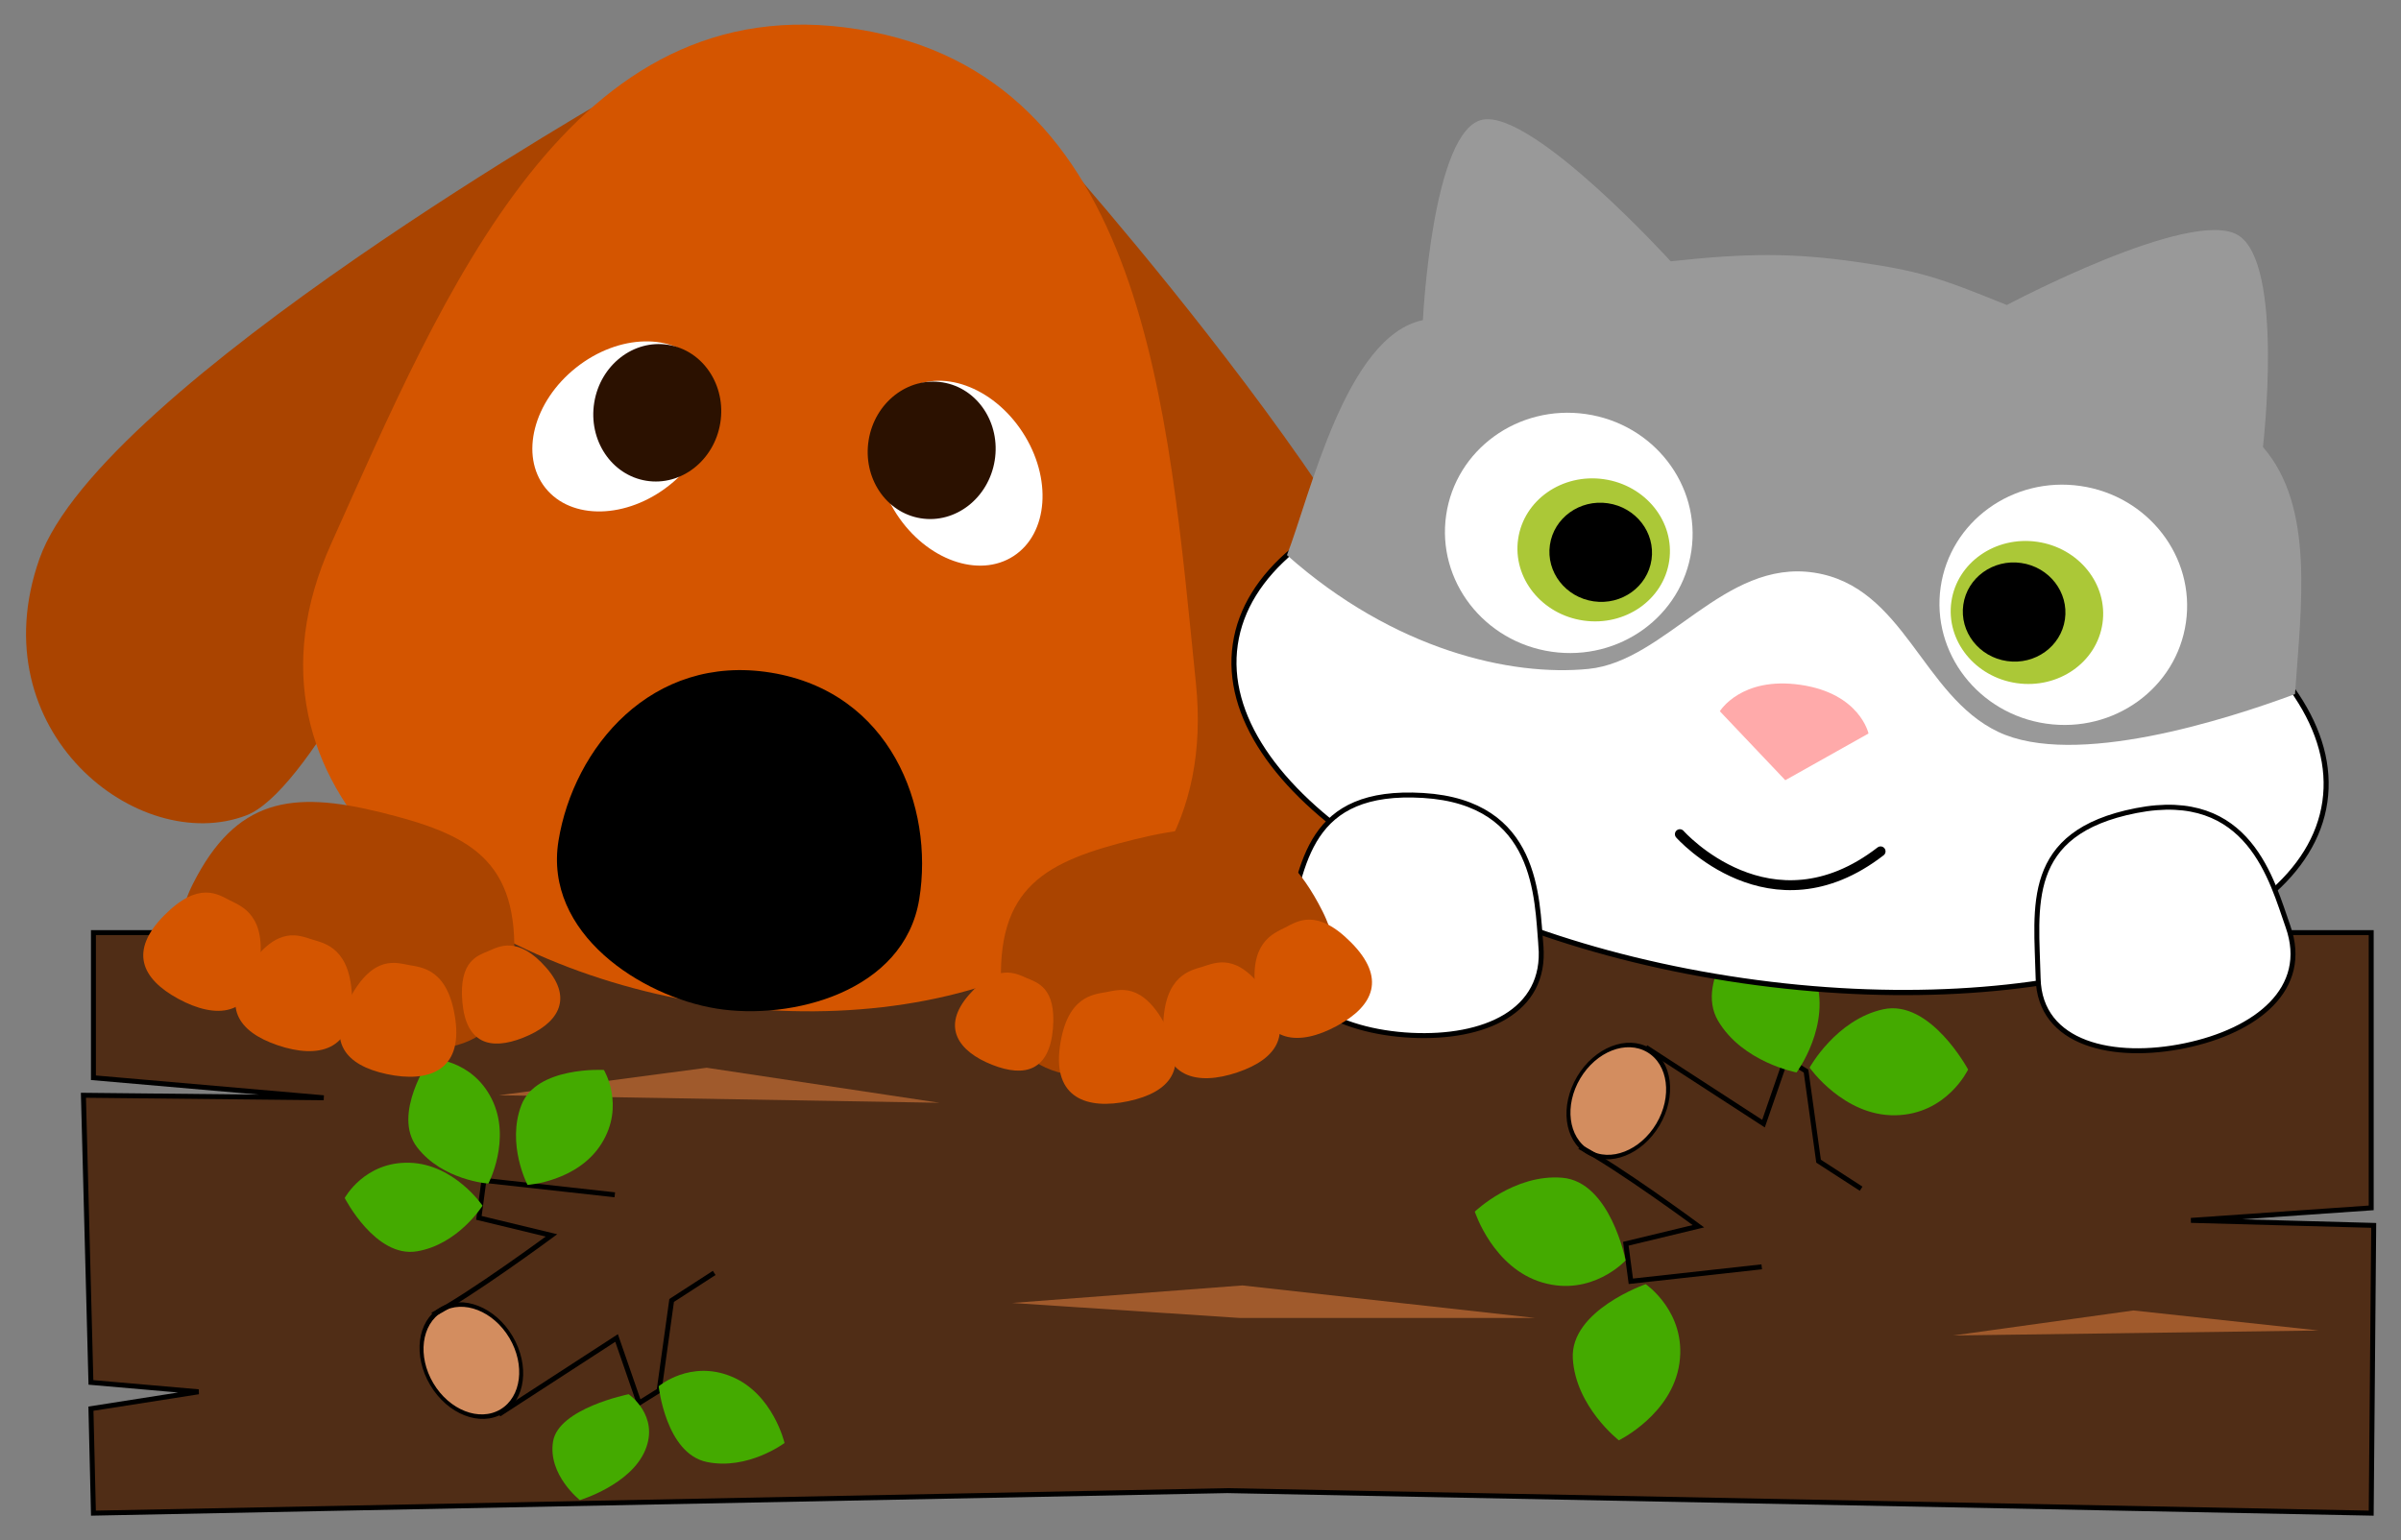 <?xml version="1.0" encoding="UTF-8" standalone="no"?>
<!-- Created with Inkscape (http://www.inkscape.org/) -->

<svg
   xmlns:dc="http://purl.org/dc/elements/1.1/"
   xmlns:cc="http://creativecommons.org/ns#"
   xmlns:rdf="http://www.w3.org/1999/02/22-rdf-syntax-ns#"
   xmlns:svg="http://www.w3.org/2000/svg"
   xmlns="http://www.w3.org/2000/svg"
   xmlns:sodipodi="http://sodipodi.sourceforge.net/DTD/sodipodi-0.dtd"
   xmlns:inkscape="http://www.inkscape.org/namespaces/inkscape"
   width="484.485"
   height="310.921"
   id="svg3167"
   version="1.1"
   inkscape:version="0.48.4 r9939"
   sodipodi:docname="New document 2">
  <rect width="100%" height="100%" fill="#808080" stroke="none"/>
  <defs
     id="defs3169" />
  <sodipodi:namedview
     id="base"
     pagecolor="#ffffff"
     bordercolor="#666666"
     borderopacity="1.0"
     inkscape:pageopacity="0.0"
     inkscape:pageshadow="2"
     inkscape:zoom="0.98994949"
     inkscape:cx="346.17104"
     inkscape:cy="102.12814"
     inkscape:document-units="px"
     inkscape:current-layer="layer1"
     showgrid="false"
     fit-margin-top="5"
     fit-margin-left="5"
     fit-margin-right="5"
     fit-margin-bottom="5"
     inkscape:window-width="1920"
     inkscape:window-height="1027"
     inkscape:window-x="0"
     inkscape:window-y="0"
     inkscape:window-maximized="1" />
  <g
     inkscape:label="Layer 1"
     inkscape:groupmode="layer"
     id="layer1"
     transform="translate(-83.475,-145.471)">
    <g
       id="g4675"
       transform="translate(-18.384,43.517)"
       inkscape:export-filename="/home/andresguerrero/Desktop/tronco.png"
       inkscape:export-xdpi="90"
       inkscape:export-ydpi="90">
      <g
         id="g4573">
        <path
           style="fill:#502d16;fill-opacity:1;stroke:#000000;stroke-width:1;stroke-linecap:round;stroke-miterlimit:4"
           d="m 120.713,290.202 459.619,0 0,55.558 -36.365,2.525 36.871,1.01 -0.505,58.084 -230.82,-4.546 -228.8,4.546 -0.505,-21.087 21.718,-3.409 -21.718,-1.894 -1.515,-57.958 48.487,0.505 -46.467,-4.041 z"
           id="rect4378"
           inkscape:connector-curvature="0"
           sodipodi:nodetypes="ccccccccccccccc" />
        <g
           id="g4389">
          <path
             transform="matrix(0.633,-0.376,0.493,0.83,-113.384,134.422)"
             d="m 207.081,379.853 c 0,6.834 -5.653,12.374 -12.627,12.374 -6.974,0 -12.627,-5.54 -12.627,-12.374 0,-6.834 5.653,-12.374 12.627,-12.374 6.974,0 12.627,5.54 12.627,12.374 z"
             sodipodi:ry="12.374369"
             sodipodi:rx="12.626906"
             sodipodi:cy="379.85312"
             sodipodi:cx="194.45436"
             id="path4383"
             style="fill:#d38d5f;fill-opacity:1;stroke:#000000;stroke-width:1;stroke-linecap:round;stroke-miterlimit:4;stroke-dasharray:none"
             sodipodi:type="arc" />
          <path
             sodipodi:nodetypes="ccccc"
             inkscape:connector-curvature="0"
             id="path4385"
             d="m 189.151,367.352 c 7.576,-3.914 23.991,-16.036 23.991,-16.036 l -14.647,-3.536 1.01,-7.576 26.412,2.918"
             style="fill:none;stroke:#000000;stroke-width:1px;stroke-linecap:butt;stroke-linejoin:miter;stroke-opacity:1" />
          <path
             sodipodi:nodetypes="cccccc"
             inkscape:connector-curvature="0"
             id="path4387"
             d="m 202.536,387.429 23.739,-15.405 4.546,13.132 4.041,-2.525 2.525,-18.183 8.586,-5.556"
             style="fill:none;stroke:#000000;stroke-width:1px;stroke-linecap:butt;stroke-linejoin:miter;stroke-opacity:1" />
        </g>
        <g
           transform="matrix(1,0,0,-1,231.432,700.782)"
           id="g4389-2">
          <path
             transform="matrix(0.633,-0.376,0.493,0.83,-113.384,134.422)"
             d="m 207.081,379.853 c 0,6.834 -5.653,12.374 -12.627,12.374 -6.974,0 -12.627,-5.54 -12.627,-12.374 0,-6.834 5.653,-12.374 12.627,-12.374 6.974,0 12.627,5.54 12.627,12.374 z"
             sodipodi:ry="12.374369"
             sodipodi:rx="12.626906"
             sodipodi:cy="379.85312"
             sodipodi:cx="194.45436"
             id="path4383-3"
             style="fill:#d38d5f;fill-opacity:1;stroke:#000000;stroke-width:1;stroke-linecap:round;stroke-miterlimit:4;stroke-dasharray:none"
             sodipodi:type="arc" />
          <path
             sodipodi:nodetypes="ccccc"
             inkscape:connector-curvature="0"
             id="path4385-8"
             d="m 189.151,367.352 c 7.576,-3.914 23.991,-16.036 23.991,-16.036 l -14.647,-3.536 1.01,-7.576 26.412,2.918"
             style="fill:none;stroke:#000000;stroke-width:1px;stroke-linecap:butt;stroke-linejoin:miter;stroke-opacity:1" />
          <path
             sodipodi:nodetypes="cccccc"
             inkscape:connector-curvature="0"
             id="path4387-5"
             d="m 202.536,387.429 23.739,-15.405 4.546,13.132 4.041,-2.525 2.525,-18.183 8.586,-5.556"
             style="fill:none;stroke:#000000;stroke-width:1px;stroke-linecap:butt;stroke-linejoin:miter;stroke-opacity:1" />
        </g>
        <path
           style="fill:#44aa00;stroke:none"
           d="m 234.777,381.767 c 0,0 6.37,-5.437 14.738,-1.94 8.368,3.497 10.652,13.394 10.652,13.394 0,0 -7.416,5.547 -15.688,3.829 -8.273,-1.718 -9.702,-15.283 -9.702,-15.283 z"
           id="path4421"
           inkscape:connector-curvature="0"
           inkscape:transform-center-y="14.821258"
           inkscape:transform-center-x="13.783195" />
        <path
           style="fill:#44aa00;stroke:none"
           d="m 228.709,383.374 c 0,0 6.288,4.306 3.337,11.314 -2.951,7.009 -13.18,10.058 -13.18,10.058 0,0 -6.495,-5.112 -5.41,-11.82 1.085,-6.708 15.253,-9.552 15.253,-9.552 z"
           id="path4421-6"
           inkscape:connector-curvature="0"
           inkscape:transform-center-y="-8.995011"
           inkscape:transform-center-x="16.979401" />
        <path
           style="fill:#44aa00;stroke:none"
           d="m 433.935,361.159 c 0,0 8.269,5.644 6.806,15.957 -1.462,10.313 -12.221,15.565 -12.221,15.565 0,0 -8.719,-6.784 -9.288,-16.506 -0.569,-9.722 14.703,-15.016 14.703,-15.016 z"
           id="path4421-6-2"
           inkscape:connector-curvature="0"
           inkscape:transform-center-y="-11.52336"
           inkscape:transform-center-x="21.988321" />
        <path
           style="fill:#44aa00;stroke:none"
           d="m 498.991,317.834 c 0,0 -4.271,9.055 -14.686,9.236 -10.415,0.181 -17.296,-9.616 -17.296,-9.616 0,0 5.326,-9.679 14.837,-11.773 9.511,-2.094 17.145,12.153 17.145,12.153 z"
           id="path4421-6-2-0"
           inkscape:connector-curvature="0"
           inkscape:transform-center-y="-23.75428"
           inkscape:transform-center-x="-8.097954" />
        <path
           style="fill:#a05a2c;stroke:none"
           d="m 202.536,323.032 41.921,-5.556 46.972,7.071 z"
           id="path4477"
           inkscape:connector-curvature="0" />
        <path
           style="fill:#a05a2c;stroke:none"
           d="m 306.076,364.953 46.467,-3.536 59.094,6.566 -59.599,0 z"
           id="path4479"
           inkscape:connector-curvature="0" />
        <path
           style="fill:#a05a2c;stroke:none"
           d="m 495.985,371.519 36.365,-5.051 37.376,4.041 z"
           id="path4481"
           inkscape:connector-curvature="0" />
        <path
           style="fill:#44aa00;stroke:none"
           d="m 429.88,356.373 c 0,0 -6.766,7.379 -16.765,4.461 -9.999,-2.918 -13.663,-14.316 -13.663,-14.316 0,0 7.958,-7.662 17.662,-6.839 9.704,0.823 12.766,16.694 12.766,16.694 z"
           id="path4421-6-2-1"
           inkscape:connector-curvature="0"
           inkscape:transform-center-y="-19.848965"
           inkscape:transform-center-x="-14.375415" />
        <path
           style="fill:#44aa00;stroke:none"
           d="m 188.641,315.61 c 0,0 8.375,0.036 12.434,8.147 4.059,8.11 -0.669,17.101 -0.669,17.101 0,0 -9.239,-0.636 -14.386,-7.336 -5.148,-6.7 2.621,-17.911 2.621,-17.911 z"
           id="path4421-3"
           inkscape:connector-curvature="0"
           inkscape:transform-center-y="1.8403264"
           inkscape:transform-center-x="20.809036" />
        <path
           style="fill:#44aa00;stroke:none"
           d="m 171.417,343.764 c 0,0 3.988,-7.364 13.054,-7.112 9.066,0.253 14.757,8.666 14.757,8.666 0,0 -4.924,7.843 -13.261,9.215 -8.337,1.373 -14.55,-10.77 -14.55,-10.77 z"
           id="path4421-3-4"
           inkscape:connector-curvature="0"
           inkscape:transform-center-y="19.401909"
           inkscape:transform-center-x="7.7178101" />
        <path
           style="fill:#44aa00;stroke:none"
           d="m 223.715,317.919 c 0,0 4.335,7.165 -0.469,14.858 -4.804,7.692 -14.941,8.345 -14.941,8.345 0,0 -4.274,-8.215 -1.241,-16.101 3.033,-7.886 16.651,-7.102 16.651,-7.102 z"
           id="path4421-3-8"
           inkscape:connector-curvature="0"
           inkscape:transform-center-y="-15.925471"
           inkscape:transform-center-x="12.147063" />
        <path
           style="fill:#44aa00;stroke:none"
           d="m 454.718,287.935 c 0,0 9.937,1.218 13.373,11.051 3.436,9.833 -3.711,19.438 -3.711,19.438 0,0 -10.86,-2.024 -15.829,-10.4 -4.969,-8.376 6.168,-20.09 6.168,-20.09 z"
           id="path4421-6-2-0-0"
           inkscape:connector-curvature="0"
           inkscape:transform-center-y="-0.67513"
           inkscape:transform-center-x="25.191842" />
      </g>
      <g
         transform="matrix(0.72,0.694,-0.694,0.72,214.549,-135.553)"
         id="g3165">
        <path
           style="fill:#aa4400;stroke:none"
           d="m 254.413,123.026 c 0,0 121.49,8.544 147.613,34.682 26.122,26.138 7.872,62.875 -15.337,64.732 -25.042,2.004 -132.276,-99.415 -132.276,-99.415 z"
           id="path3031-0"
           inkscape:connector-curvature="0"
           sodipodi:nodetypes="cssc" />
        <path
           style="fill:#aa4400;stroke:none"
           d="m 186.913,174.471 c 0,0 -34.551,116.787 -19.219,150.409 15.332,33.623 56.135,29.396 66.004,8.308 C 244.346,310.435 186.913,174.471 186.913,174.471 z"
           id="path3031"
           inkscape:connector-curvature="0"
           sodipodi:nodetypes="cssc" />
        <path
           style="fill:#d45500;stroke:none"
           d="m 353.218,181.095 c 41.94,35.507 12.797,87.878 -27.313,115.701 -40.11,27.823 -99.371,36.777 -117.938,-14.944 -18.803,-52.375 -43.896,-114.987 4.514,-148.568 48.41,-33.581 98.094,11.708 140.737,47.81 z"
           id="path2987"
           inkscape:connector-curvature="0"
           sodipodi:nodetypes="szszs" />
        <path
           sodipodi:type="arc"
           style="fill:#ffffff;stroke:none"
           id="path2993"
           sodipodi:cx="334.3605"
           sodipodi:cy="234.89624"
           sodipodi:rx="15.152288"
           sodipodi:ry="19.950512"
           d="m 349.513,234.896 c 0,11.018 -6.784,19.951 -15.152,19.951 -8.368,0 -15.152,-8.932 -15.152,-19.951 0,-11.018 6.784,-19.951 15.152,-19.951 8.368,0 15.152,8.932 15.152,19.951 z"
           transform="matrix(0.991,0.132,-0.132,0.991,-66.451,-52.952)" />
        <path
           sodipodi:type="arc"
           style="fill:#2b1100;stroke:none"
           id="path2995"
           sodipodi:cx="329.56226"
           sodipodi:cy="240.95715"
           sodipodi:rx="12.879445"
           sodipodi:ry="13.889598"
           d="m 342.442,240.957 c 0,7.671 -5.766,13.89 -12.879,13.89 -7.113,0 -12.879,-6.219 -12.879,-13.89 0,-7.671 5.766,-13.89 12.879,-13.89 7.113,0 12.879,6.219 12.879,13.89 z"
           transform="matrix(0.822,-0.57,0.57,0.822,-171.246,206.938)" />
        <path
           sodipodi:type="arc"
           style="fill:#ffffff;stroke:none"
           id="path2993-7"
           sodipodi:cx="334.3605"
           sodipodi:cy="234.89624"
           sodipodi:rx="15.152288"
           sodipodi:ry="19.950512"
           d="m 349.513,234.896 c 0,11.018 -6.784,19.951 -15.152,19.951 -8.368,0 -15.152,-8.932 -15.152,-19.951 0,-11.018 6.784,-19.951 15.152,-19.951 8.368,0 15.152,8.932 15.152,19.951 z"
           transform="matrix(-0.224,0.975,0.975,0.224,135.26,-195.026)" />
        <path
           sodipodi:type="arc"
           style="fill:#2b1100;stroke:none"
           id="path2995-4"
           sodipodi:cx="329.56226"
           sodipodi:cy="240.95715"
           sodipodi:rx="12.879445"
           sodipodi:ry="13.889598"
           d="m 342.442,240.957 c 0,7.671 -5.766,13.89 -12.879,13.89 -7.113,0 -12.879,-6.219 -12.879,-13.89 0,-7.671 5.766,-13.89 12.879,-13.89 7.113,0 12.879,6.219 12.879,13.89 z"
           transform="matrix(-0.822,0.57,0.57,0.822,415.68,-201.736)" />
        <path
           style="fill:#000000;stroke:none"
           d="m 343.189,251.146 c 10.811,15.586 -1.558,35.578 -14.139,44.305 -12.582,8.728 -35.64,13.31 -46.451,-2.275 -10.811,-15.586 -12.752,-40.256 7.3,-54.165 20.052,-13.909 42.479,-3.451 53.291,12.135 z"
           id="path2990"
           inkscape:connector-curvature="0"
           sodipodi:nodetypes="zzszz" />
      </g>
      <g
         transform="translate(-7.576,7.071)"
         id="g4130">
        <path
           sodipodi:type="arc"
           style="fill:#ffffff;fill-opacity:1;stroke:#000000"
           id="path3538"
           sodipodi:cx="409.36432"
           sodipodi:cy="764.97375"
           sodipodi:rx="108.84393"
           sodipodi:ry="49.497475"
           d="m 518.208,764.974 c 0,27.337 -48.731,49.497 -108.844,49.497 -60.113,0 -108.844,-22.161 -108.844,-49.497 0,-27.337 48.731,-49.497 108.844,-49.497 60.113,0 108.844,22.161 108.844,49.497 z"
           transform="matrix(1.01,0.146,-0.152,1.05,171.442,-622.129)" />
        <path
           style="fill:#999999;stroke:none"
           d="m 560.969,142.31 c -9.469,-5.577 -46.585,14.139 -46.585,14.139 -13.762,-5.587 -17.645,-6.866 -30.119,-8.669 -12.983,-1.876 -22.332,-1.83 -37.712,-0.151 0,0 -27.577,-30.341 -37.841,-28.611 -10.264,1.73 -12.158,40.488 -12.158,40.488 -15.526,3.166 -22.773,35.478 -27.43,47.428 21.644,19.217 45.237,24.522 60.847,22.967 15.61,-1.555 27.317,-22.207 45.528,-19.429 18.211,2.778 21.726,24.804 37.143,32.136 15.416,7.331 46.002,-2.471 59.891,-7.62 1.223,-17.766 4.02,-37.837 -6.469,-49.868 0,0 4.375,-37.234 -5.094,-42.811 z"
           id="path3334-7"
           inkscape:connector-curvature="0"
           sodipodi:nodetypes="zcsczcczzzccz" />
        <path
           sodipodi:type="arc"
           style="fill:#ffffff;stroke:none"
           id="path3372"
           sodipodi:cx="376.42856"
           sodipodi:cy="737.36218"
           sodipodi:rx="29.285715"
           sodipodi:ry="29.285715"
           d="m 405.714,737.362 c 0,16.174 -13.112,29.286 -29.286,29.286 -16.174,0 -29.286,-13.112 -29.286,-29.286 0,-16.174 13.112,-29.286 29.286,-29.286 16.174,0 29.286,13.112 29.286,29.286 z"
           transform="matrix(0.845,0.122,-0.118,0.819,194.918,-447.377)" />
        <path
           sodipodi:type="arc"
           style="fill:#abc837;fill-opacity:1;stroke:none"
           id="path3443"
           sodipodi:cx="365.71429"
           sodipodi:cy="727.7193"
           sodipodi:rx="20.714285"
           sodipodi:ry="21.071428"
           d="m 386.429,727.719 c 0,11.637 -9.274,21.071 -20.714,21.071 -11.44,0 -20.714,-9.434 -20.714,-21.071 0,-11.637 9.274,-21.071 20.714,-21.071 11.44,0 20.714,9.434 20.714,21.071 z"
           transform="matrix(0.736,0.106,-0.098,0.677,233.167,-325.558)" />
        <path
           sodipodi:type="arc"
           style="fill:#ffffff;stroke:none"
           id="path3372-3"
           sodipodi:cx="376.42856"
           sodipodi:cy="737.36218"
           sodipodi:rx="29.285715"
           sodipodi:ry="29.285715"
           d="m 405.714,737.362 c 0,16.174 -13.112,29.286 -29.286,29.286 -16.174,0 -29.286,-13.112 -29.286,-29.286 0,-16.174 13.112,-29.286 29.286,-29.286 16.174,0 29.286,13.112 29.286,29.286 z"
           transform="matrix(-0.845,-0.122,-0.118,0.819,930.867,-341.013)" />
        <path
           sodipodi:type="arc"
           style="fill:#abc837;fill-opacity:1;stroke:none"
           id="path3443-2"
           sodipodi:cx="365.71429"
           sodipodi:cy="727.7193"
           sodipodi:rx="20.714285"
           sodipodi:ry="21.071428"
           d="m 386.429,727.719 c 0,11.637 -9.274,21.071 -20.714,21.071 -11.44,0 -20.714,-9.434 -20.714,-21.071 0,-11.637 9.274,-21.071 20.714,-21.071 11.44,0 20.714,9.434 20.714,21.071 z"
           transform="matrix(0.736,0.106,-0.098,0.677,320.59,-312.923)" />
        <path
           style="fill:#ffaaaa;stroke:none"
           d="m 456.475,238.449 c 0,0 4.264,-7.07 16.261,-5.336 11.997,1.734 13.735,9.826 13.735,9.826 l -16.791,9.429 z"
           id="path3540"
           inkscape:connector-curvature="0"
           sodipodi:nodetypes="csccc" />
        <path
           sodipodi:type="arc"
           style="fill:#000000;fill-opacity:1;stroke:none"
           id="path3542"
           sodipodi:cx="367.85715"
           sodipodi:cy="733.79077"
           sodipodi:rx="10.357142"
           sodipodi:ry="10"
           d="m 378.214,733.791 c 0,5.523 -4.637,10 -10.357,10 -5.72,0 -10.357,-4.477 -10.357,-10 0,-5.523 4.637,-10 10.357,-10 5.72,0 10.357,4.477 10.357,10 z"
           transform="matrix(0.99,0.143,-0.143,0.99,173.189,-572.694)" />
        <path
           transform="matrix(0.99,0.143,-0.143,0.99,256.608,-560.637)"
           sodipodi:type="arc"
           style="fill:#000000;fill-opacity:1;stroke:none"
           id="path3542-1"
           sodipodi:cx="367.85715"
           sodipodi:cy="733.79077"
           sodipodi:rx="10.357142"
           sodipodi:ry="10"
           d="m 378.214,733.791 c 0,5.523 -4.637,10 -10.357,10 -5.72,0 -10.357,-4.477 -10.357,-10 0,-5.523 4.637,-10 10.357,-10 5.72,0 10.357,4.477 10.357,10 z" />
        <path
           style="fill:none;stroke:#000000;stroke-width:2;stroke-linecap:round;stroke-linejoin:miter;stroke-miterlimit:4;stroke-opacity:1;stroke-dasharray:none"
           d="m 448.406,263.26 c 0,0 18.284,20.642 40.502,3.469"
           id="path3360"
           inkscape:connector-curvature="0"
           sodipodi:nodetypes="cc" />
      </g>
      <path
         sodipodi:nodetypes="ssszs"
         inkscape:connector-curvature="0"
         id="path4357"
         d="m 412.789,292.86 c 1.153,13.324 -11.511,18.788 -26.145,18.065 -14.634,-0.723 -28.346,-7.596 -25.282,-20.605 3.311,-14.055 4.438,-29.224 27.673,-27.804 23.235,1.42 22.921,20.72 23.754,30.344 z"
         style="fill:#ffffff;fill-opacity:1;stroke:#000000;stroke-width:1;stroke-miterlimit:4;stroke-dasharray:none" />
      <g
         id="g4317">
        <path
           style="fill:#aa4400;fill-opacity:1;stroke:none"
           d="m 205.549,296.42 c -1.208,21.028 -19.991,18.939 -37.884,14.524 -17.894,-4.415 -35.636,-13.189 -26.915,-30.512 8.721,-17.324 19.991,-18.939 37.884,-14.524 17.894,4.415 28.122,9.484 26.915,30.512 z"
           id="path4245"
           inkscape:connector-curvature="0"
           sodipodi:nodetypes="zszsz" />
        <path
           style="fill:#d45500;fill-opacity:1;stroke:none"
           d="m 154.189,296.977 c -1.524,10.233 -8.756,10.705 -16.339,6.594 -7.582,-4.111 -9.894,-9.738 -2.878,-16.831 7.015,-7.093 10.923,-4.23 13.32,-3.026 2.396,1.205 7.421,3.029 5.897,13.262 z"
           id="path4248"
           inkscape:connector-curvature="0"
           sodipodi:nodetypes="zzzzz" />
        <path
           style="fill:#d45500;fill-opacity:1;stroke:none"
           d="m 172.904,303.675 c 0.206,10.346 -6.845,12.034 -15.006,9.264 -8.161,-2.77 -11.379,-7.926 -5.647,-16.105 5.732,-8.178 10.062,-6.018 12.625,-5.236 2.563,0.782 7.821,1.731 8.028,12.076 z"
           id="path4248-3"
           inkscape:connector-curvature="0"
           sodipodi:nodetypes="zzzzz" />
        <path
           style="fill:#d45500;fill-opacity:1;stroke:none"
           d="m 193.752,307.803 c 1.4,10.251 -5.408,12.753 -13.834,10.957 -8.426,-1.796 -12.217,-6.541 -7.469,-15.334 4.748,-8.793 9.298,-7.154 11.935,-6.678 2.636,0.477 7.968,0.804 9.368,11.055 z"
           id="path4248-3-3"
           inkscape:connector-curvature="0"
           sodipodi:nodetypes="zzzzz" />
        <path
           style="fill:#d45500;fill-opacity:1;stroke:none"
           d="m 212.09,297.291 c 5.696,6.527 2.077,11.45 -4.652,14.116 -6.729,2.666 -11.568,1.109 -12.286,-7.26 -0.718,-8.369 3.224,-9.341 5.29,-10.235 2.066,-0.894 5.952,-3.148 11.648,3.379 z"
           id="path4248-3-3-2"
           inkscape:connector-curvature="0"
           sodipodi:nodetypes="zzzzz" />
      </g>
      <g
         id="g4317-9"
         transform="matrix(-1,0,0,1,509.474,5.462)">
        <path
           style="fill:#aa4400;fill-opacity:1;stroke:none"
           d="m 205.549,296.42 c -1.208,21.028 -19.991,18.939 -37.884,14.524 -17.894,-4.415 -35.636,-13.189 -26.915,-30.512 8.721,-17.324 19.991,-18.939 37.884,-14.524 17.894,4.415 28.122,9.484 26.915,30.512 z"
           id="path4245-1"
           inkscape:connector-curvature="0"
           sodipodi:nodetypes="zszsz" />
        <path
           style="fill:#d45500;fill-opacity:1;stroke:none"
           d="m 154.189,296.977 c -1.524,10.233 -8.756,10.705 -16.339,6.594 -7.582,-4.111 -9.894,-9.738 -2.878,-16.831 7.015,-7.093 10.923,-4.23 13.32,-3.026 2.396,1.205 7.421,3.029 5.897,13.262 z"
           id="path4248-7"
           inkscape:connector-curvature="0"
           sodipodi:nodetypes="zzzzz" />
        <path
           style="fill:#d45500;fill-opacity:1;stroke:none"
           d="m 172.904,303.675 c 0.206,10.346 -6.845,12.034 -15.006,9.264 -8.161,-2.77 -11.379,-7.926 -5.647,-16.105 5.732,-8.178 10.062,-6.018 12.625,-5.236 2.563,0.782 7.821,1.731 8.028,12.076 z"
           id="path4248-3-30"
           inkscape:connector-curvature="0"
           sodipodi:nodetypes="zzzzz" />
        <path
           style="fill:#d45500;fill-opacity:1;stroke:none"
           d="m 193.752,307.803 c 1.4,10.251 -5.408,12.753 -13.834,10.957 -8.426,-1.796 -12.217,-6.541 -7.469,-15.334 4.748,-8.793 9.298,-7.154 11.935,-6.678 2.636,0.477 7.968,0.804 9.368,11.055 z"
           id="path4248-3-3-6"
           inkscape:connector-curvature="0"
           sodipodi:nodetypes="zzzzz" />
        <path
           style="fill:#d45500;fill-opacity:1;stroke:none"
           d="m 212.09,297.291 c 5.696,6.527 2.077,11.45 -4.652,14.116 -6.729,2.666 -11.568,1.109 -12.286,-7.26 -0.718,-8.369 3.224,-9.341 5.29,-10.235 2.066,-0.894 5.952,-3.148 11.648,3.379 z"
           id="path4248-3-3-2-9"
           inkscape:connector-curvature="0"
           sodipodi:nodetypes="zzzzz" />
      </g>
      <path
         sodipodi:nodetypes="ssszs"
         inkscape:connector-curvature="0"
         id="path4357-6"
         d="m 563.538,288.959 c 4.468,12.605 -6.415,21.079 -20.76,24.061 -14.345,2.981 -29.346,-0.221 -29.652,-13.583 -0.331,-14.436 -3.056,-29.401 19.789,-33.871 22.845,-4.47 27.396,14.288 30.623,23.393 z"
         style="fill:#ffffff;fill-opacity:1;stroke:#000000;stroke-width:1;stroke-miterlimit:4;stroke-dasharray:none" />
    </g>
  </g>
</svg>
